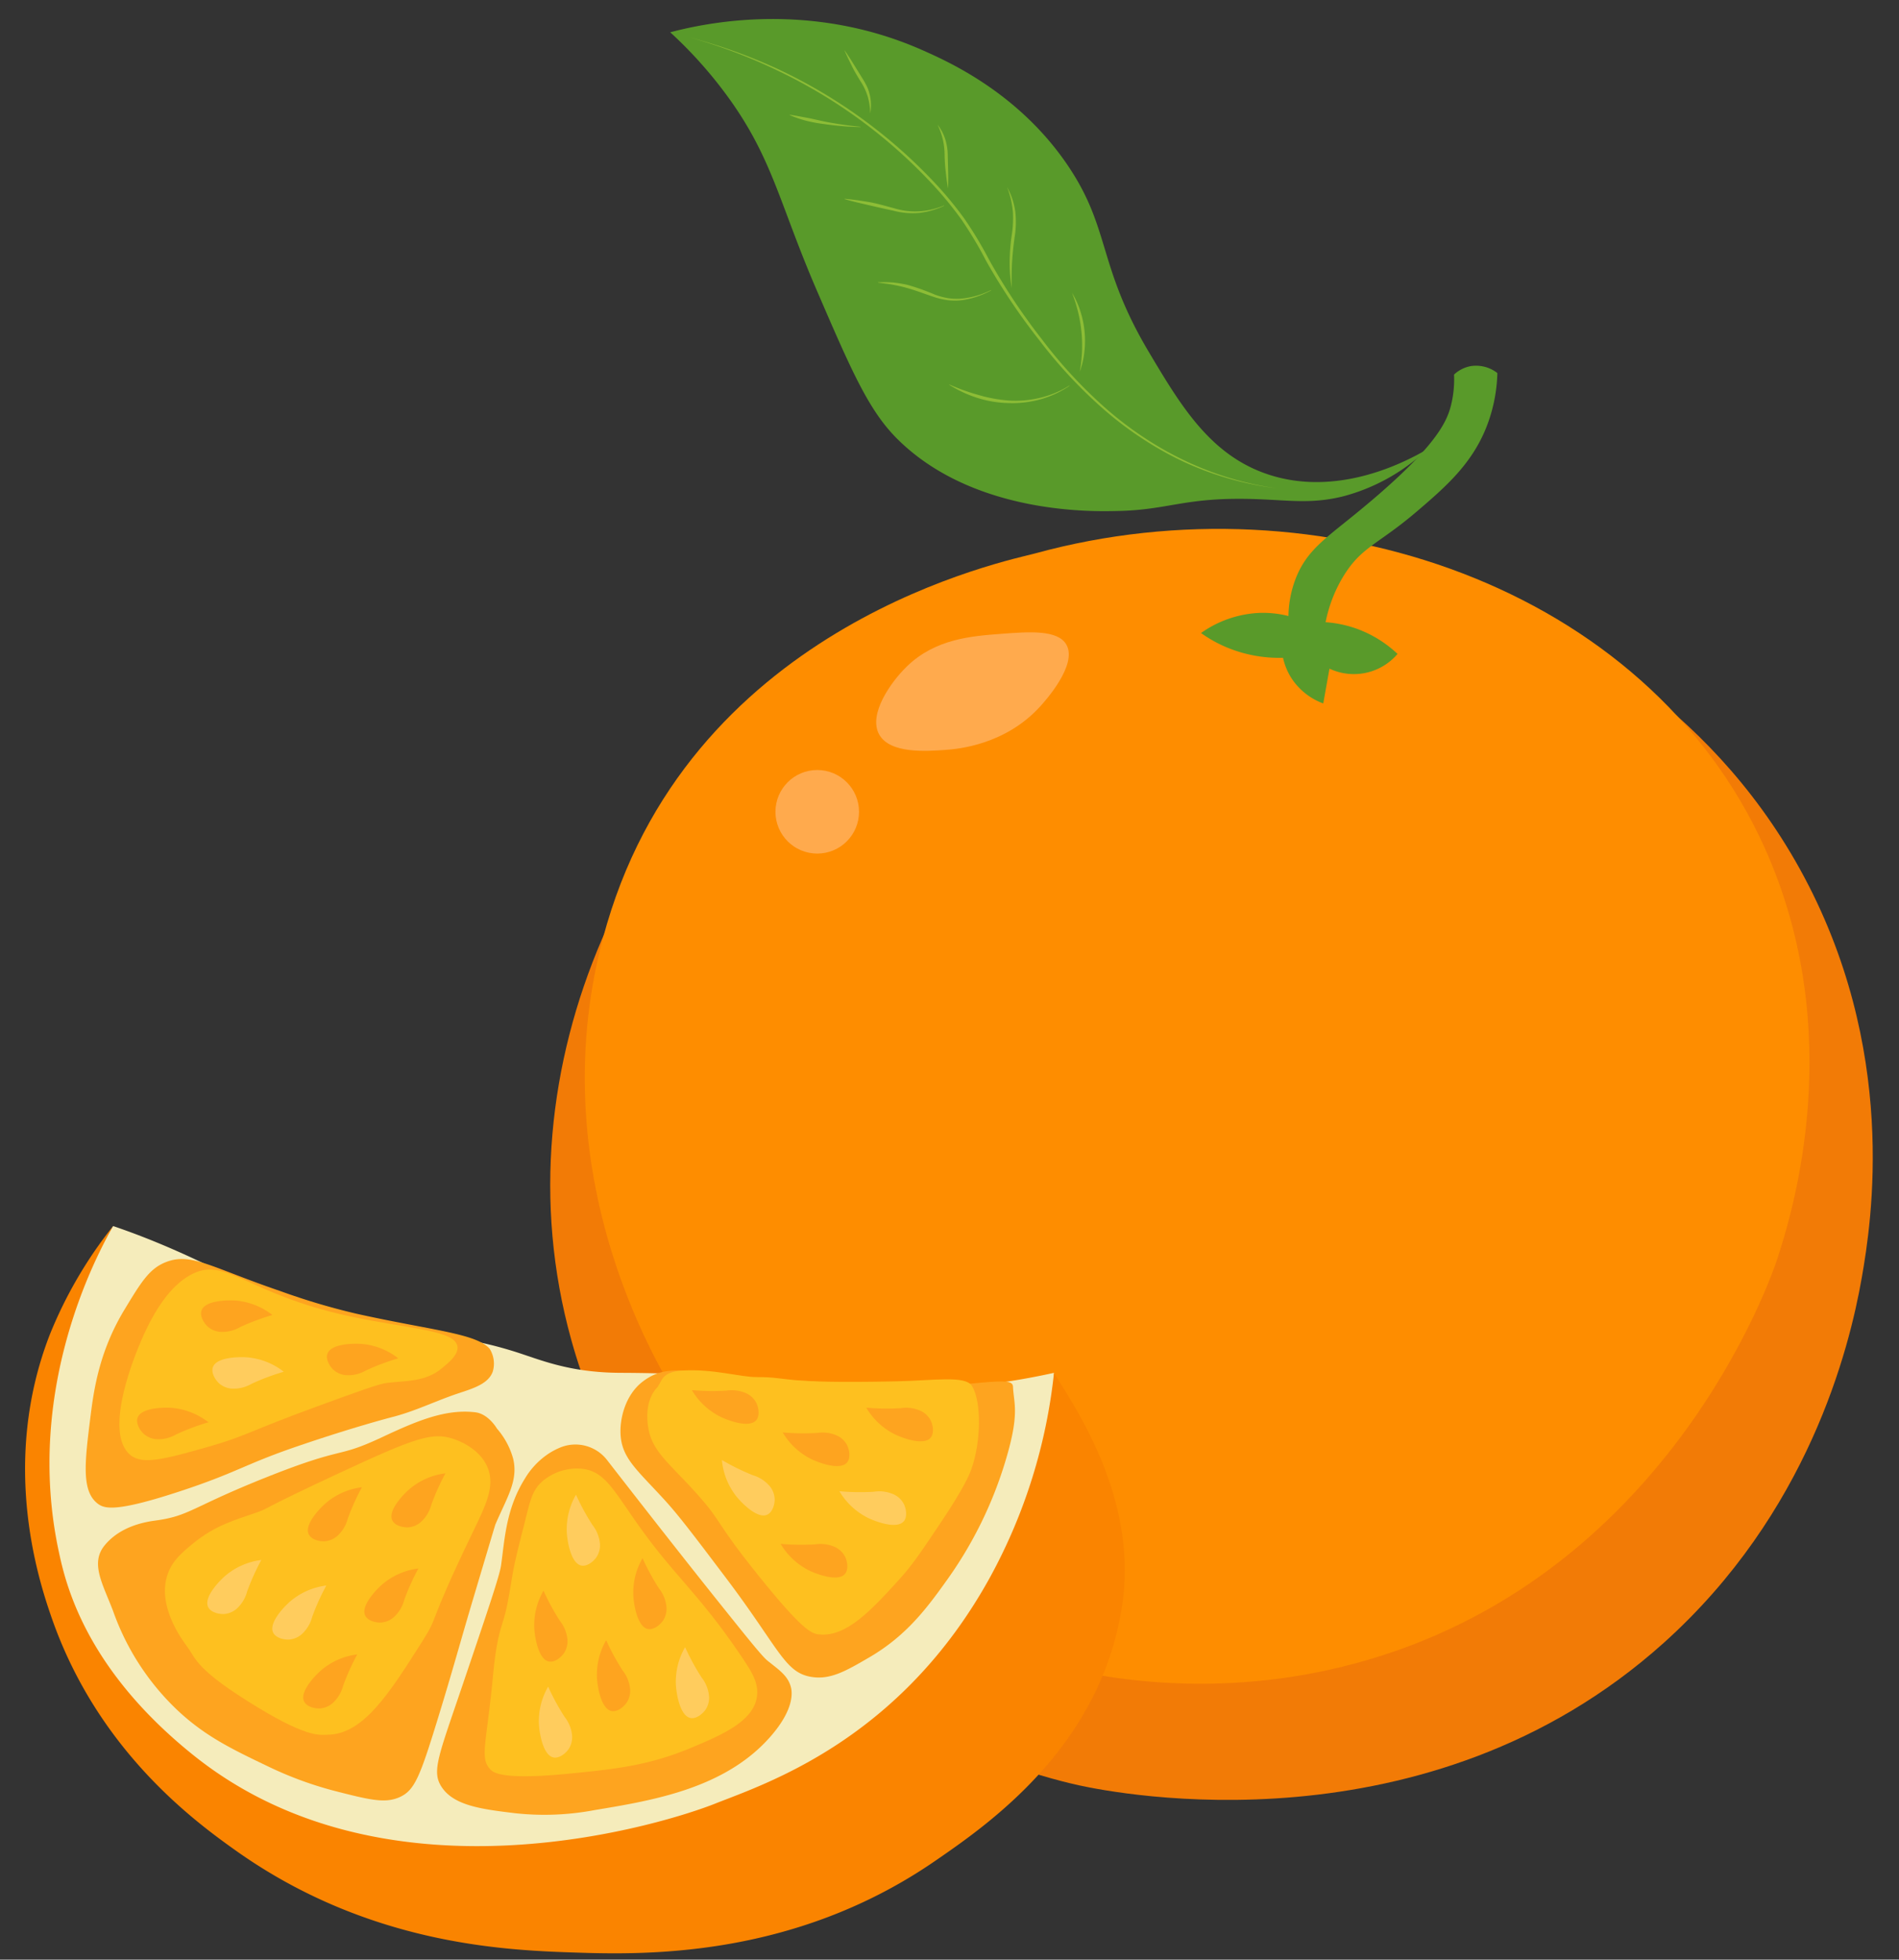 <?xml version="1.0" encoding="UTF-8"?><svg xmlns="http://www.w3.org/2000/svg" xmlns:xlink="http://www.w3.org/1999/xlink" data-name="Layer 1" height="467.1" preserveAspectRatio="xMidYMid meet" version="1.0" viewBox="132.6 80.4 452.7 467.1" width="452.7" zoomAndPan="magnify"><rect x="132.6" y="80.4" width="452.7" height="467.1" fill="#333333" stroke="none"/><g id="change1_1"><path d="M489.368,224.099c13.341,5.875,49.642,22.492,72.305,63.451,23.67,42.78,17.051,84.265,14.756,97.39-3.007,17.198-12.833,56.188-47.219,87.061-56.415,50.65-130.425,35.894-139.445,33.939-7.657-1.659-97.881-22.813-121-106.244C250.57,334.033,284.115,266.51,335.905,232.952,404.73,188.357,480.436,220.165,489.368,224.099Z" fill="#f27b06"/></g><g id="change2_1"><path d="M553.241,282.411c19.934,44.178,6.645,87.029,3.041,98.068-1.48,4.534-26.457,76.773-101.109,96.547-60.966,16.149-125.636-10.488-158.885-60.057-4.868-7.257-36.641-56.386-19.005-116.313,21.182-71.979,95.965-86.667,102.153-88.363C447.081,193.753,525.115,220.077,553.241,282.411Z" fill="#fe8d00"/></g><g id="change3_1"><path d="M348.817,239.224c6.777-6.557,15.34-7.205,22.503-7.747,6.589-.498,13.452-1.018,15.494,2.582,2.753,4.854-5.268,13.655-6.271,14.756-8.317,9.126-19.565,10.116-22.503,10.329-4.561.331-13.296.965-15.863-3.689C339.516,250.632,345.011,242.906,348.817,239.224Z" fill="#ffaa4d"/></g><g id="change3_2"><circle cx="327.42" cy="273.9" fill="#ffaa4d" r="9.96"/></g><g id="change4_1"><path d="M472.891,187.454c-4.663,2.744-21.293,11.79-38.366,5.902-13.53-4.666-20.489-16.35-28.037-29.02-12.232-20.536-9.092-29.213-19.183-44.268-11.714-17.477-28.633-24.945-34.431-27.545-26.97-12.094-52.097-6.647-60.5-4.427a103.357,103.357,0,0,1,13.28,14.756c11.125,15.063,12.596,25.767,21.642,46.728,8.229,19.068,12.344,28.601,19.183,35.415,18.447,18.377,47.768,17.285,52.138,17.216,12.903-.204,16.317-3.475,33.755-2.828,7.854.291,13.175,1.177,20.659-.738A46.253,46.253,0,0,0,472.891,187.454Z" fill="#599a2a"/></g><g id="change5_1"><path d="M436.984,196.8a75.107,75.107,0,0,1-21.867-6.17,78.187,78.187,0,0,1-9.972-5.539,83.201,83.201,0,0,1-9.122-6.855,112.164,112.164,0,0,1-15.585-16.636A147.28,147.28,0,0,1,367.724,142.663a93.815,93.815,0,0,0-5.799-9.749,86.481,86.481,0,0,0-7.191-8.765,122.157,122.157,0,0,0-36.43-26.762,127.329,127.329,0,0,0-21.256-8.062,127.512,127.512,0,0,1,21.414,7.73,122.503,122.503,0,0,1,36.73,26.667,87.119,87.119,0,0,1,7.296,8.793,93.459,93.459,0,0,1,5.892,9.784,146.584,146.584,0,0,0,12.552,18.919,111.604,111.604,0,0,0,15.416,16.64,82.745,82.745,0,0,0,9.035,6.868,79.296,79.296,0,0,0,9.888,5.571A74.925,74.925,0,0,0,436.984,196.8Z" fill="#8dbd36"/></g><g id="change5_2"><path d="M390.011,169.009a40.716,40.716,0,0,0,.521-4.775,34.082,34.082,0,0,0-.132-4.76,33.471,33.471,0,0,0-.798-4.695,40.683,40.683,0,0,0-1.436-4.584,20.6,20.6,0,0,1,1.992,4.427,22.604,22.604,0,0,1,.989,4.778,22.92,22.92,0,0,1-.042,4.879A20.686,20.686,0,0,1,390.011,169.009Z" fill="#8dbd36"/></g><g id="change5_3"><path d="M387.572,172.361a23.506,23.506,0,0,1-6.819,3.194,25.326,25.326,0,0,1-7.512.927,26.513,26.513,0,0,1-7.495-1.189,28.828,28.828,0,0,1-6.863-3.177l.035-.066a51.026,51.026,0,0,0,7.039,2.523,34.43,34.43,0,0,0,7.307,1.309,24.838,24.838,0,0,0,7.391-.69,23.28,23.28,0,0,0,6.876-2.895Z" fill="#8dbd36"/></g><g id="change5_4"><path d="M373.779,149.089a36.658,36.658,0,0,1-.492-6.105,46.404,46.404,0,0,1,.439-6.117,27.352,27.352,0,0,0,.329-6.004,21.864,21.864,0,0,0-1.383-5.876,16.651,16.651,0,0,1,1.956,5.811,22.206,22.206,0,0,1-.159,6.161c-.269,2.016-.49,4.019-.608,6.04C373.744,145.02,373.745,147.049,373.779,149.089Z" fill="#8dbd36"/></g><g id="change5_5"><path d="M368.877,149.614a20.435,20.435,0,0,1-6.59,2.289,14.376,14.376,0,0,1-3.527.079,17.376,17.376,0,0,1-3.449-.771c-2.233-.734-4.371-1.587-6.583-2.187-1.101-.323-2.225-.555-3.358-.768-1.135-.208-2.285-.31-3.44-.484l.002-.075a28.902,28.902,0,0,1,3.506.04,27.573,27.573,0,0,1,3.478.56,53.748,53.748,0,0,1,6.588,2.345,16.837,16.837,0,0,0,3.314.855,13.945,13.945,0,0,0,3.423.033,20.212,20.212,0,0,0,6.603-1.984Z" fill="#8dbd36"/></g><g id="change5_6"><path d="M357.685,129.448a18.849,18.849,0,0,1-5.846,1.692,17.629,17.629,0,0,1-6.1-.479c-1.984-.442-3.955-.859-5.918-1.332-1.966-.457-3.939-.882-5.89-1.477l.012-.074c2.024.171,4.031.492,6.037.818,1.996.38,3.949.964,5.898,1.481a17.132,17.132,0,0,0,5.928.689,18.625,18.625,0,0,0,5.849-1.387Z" fill="#8dbd36"/></g><g id="change5_7"><path d="M358.593,125.325c-.235-1.285-.389-2.581-.53-3.88-.16-1.296-.239-2.604-.276-3.9a18.092,18.092,0,0,0-.403-3.795,19.093,19.093,0,0,0-1.281-3.643,11.378,11.378,0,0,1,1.836,3.487,13.21,13.21,0,0,1,.597,3.924l.1,3.895C358.657,122.713,358.666,124.014,358.593,125.325Z" fill="#8dbd36"/></g><g id="change5_8"><path d="M337.747,110.699a69.774,69.774,0,0,1-8.564-.713,36.8,36.8,0,0,1-4.239-.76,27.603,27.603,0,0,1-4.083-1.387l.02-.072c1.432.183,2.824.481,4.227.727,1.398.265,2.776.624,4.174.9q4.194.813,8.468,1.23Z" fill="#8dbd36"/></g><g id="change5_9"><path d="M340.055,107.433a16.12,16.12,0,0,0-.615-4.06,13.997,13.997,0,0,0-1.737-3.655c-.714-1.183-1.451-2.372-2.05-3.631-.625-1.245-1.239-2.495-1.777-3.779.814,1.139,1.551,2.313,2.277,3.491l2.19,3.53a18.306,18.306,0,0,1,1.01,1.864,9.979,9.979,0,0,1,.643,2.041A10.814,10.814,0,0,1,340.055,107.433Z" fill="#8dbd36"/></g><g id="change4_2"><path d="M448.605,228.71a33.696,33.696,0,0,1,4.427-11.252c4.27-6.811,8.203-7.324,17.523-15.309,6.663-5.709,12.716-11.009,16.232-19.552a37.699,37.699,0,0,0,2.767-13.28,8.286,8.286,0,0,0-6.271-1.66,7.92,7.92,0,0,0-4.058,2.029,25.346,25.346,0,0,1-.738,7.378c-1.029,4.047-3.769,10.449-23.425,26.376-6.831,5.535-10.956,8.373-13.465,14.572a25.968,25.968,0,0,0-1.845,9.223,24.777,24.777,0,0,0-7.009-.738,25.968,25.968,0,0,0-13.834,4.796,31.77,31.77,0,0,0,5.902,3.32,32.565,32.565,0,0,0,13.649,2.582,14.945,14.945,0,0,0,2.213,5.165,15.466,15.466,0,0,0,7.378,5.718q.738-4.15,1.476-8.3a13.68,13.68,0,0,0,16.232-3.505,27.969,27.969,0,0,0-9.96-6.087A27.615,27.615,0,0,0,448.605,228.71Z" fill="#599a2a"/></g><g id="change6_1"><path d="M383.862,407.627c-2.932.652-8.092,1.718-14.572,2.582-30.799,4.106-45.898-2.431-88.721-2.582-12.686-.045-19.513-3.296-25.823-5.226-20.904-6.394-24.834-.742-49.986-9.714-10.032-3.578-24.594-13.052-45.19-20.044-4.454,6.919-19.562,33.808-16.601,65.419.859,9.166,4.826,37.348,27.668,59.024,27.652,26.241,63.871,24.827,85.585,23.979,12.063-.471,46.372-2.272,79.314-26.192,10.502-7.626,35.171-25.538,44.637-58.287A95.87,95.87,0,0,0,383.862,407.627Z" fill="#f5ecbb"/></g><g id="change7_1"><path d="M383.862,407.627c4.704,7.838,20.167,29.625,16.232,55.52-5.118,33.679-31.953,52.142-44.637,60.869-34.217,23.542-70.424,22.316-86.692,21.765-16.463-.557-48.758-2.083-80.052-24.348-9.855-7.011-32.936-23.922-43.899-55.704-3-8.696-12.182-36.638-.369-67.14a103.735,103.735,0,0,1,15.125-25.946c-4.246,7.488-21.059,39.184-13.035,77.223,1.616,7.659,6.114,28.032,32.217,48.941,46.932,37.592,113.909,15.654,124.197,11.559,11.874-4.726,44.277-15.019,65.788-54.229A130.109,130.109,0,0,0,383.862,407.627Z" fill="#fa8400"/></g><g id="change8_1"><path d="M285.734,409.779c7.122-5.554,13.931-1.034,36.89-.307,7.968.252,24.282,2.391,28.129,2.029,19.604-1.847,23.241-2.675,23.333-.553.16,3.687,1.431,5.897-1.045,15.063a96.369,96.369,0,0,1-14.51,30.742c-4.797,6.726-9.704,13.454-18.691,18.691-5.541,3.229-9.245,5.387-13.772,4.673-6.422-1.013-7.66-6.726-20.413-23.61-7.402-9.8-11.103-14.7-14.51-18.445-6.384-7.017-10.085-9.831-10.575-15.248C280.203,418.758,281.614,412.992,285.734,409.779Z" fill="#fea41f"/></g><g id="change9_1"><path d="M287.026,419.985c.71,6.286,4.998,8.983,11.805,16.601,6.148,6.881,3.916,6.098,14.572,19.367,10.498,13.073,12.656,13.822,14.387,14.018,6.582.744,12.606-5.872,19.183-13.096,3.126-3.433,5.404-6.839,9.96-13.649,5.599-8.369,6.778-11.41,7.194-12.543,2.338-6.374,2.52-16.174.184-19.921-1.603-2.572-9.038-1.291-18.076-1.107-28.491.581-24.72-1.014-33.293-1.014-3.966,0-10.152-1.967-17.523-1.568-5.364.291-4.971,2.753-6.179,4.058C286.375,414.227,286.891,418.792,287.026,419.985Z" fill="#fec01f"/></g><g id="change8_2"><path d="M319.182,421.83a54.34,54.34,0,0,0,8.239.123,8.408,8.408,0,0,1,4.673.615,5.127,5.127,0,0,1,2.459,2.336c.548,1.141.855,3.002,0,4.058-1.593,1.968-6.471.217-8.485-.738A16.405,16.405,0,0,1,319.182,421.83Z" fill="#fea41f"/></g><g id="change8_3"><path d="M339.102,415.928a54.34,54.34,0,0,0,8.239.123,8.408,8.408,0,0,1,4.673.615,5.127,5.127,0,0,1,2.459,2.336c.548,1.141.855,3.002,0,4.058-1.593,1.968-6.471.217-8.485-.738A16.405,16.405,0,0,1,339.102,415.928Z" fill="#fea41f"/></g><g id="change8_4"><path d="M318.69,448.391a54.339,54.339,0,0,0,8.239.123,8.408,8.408,0,0,1,4.673.615,5.127,5.127,0,0,1,2.459,2.336c.548,1.141.855,3.002,0,4.058-1.593,1.968-6.471.217-8.485-.738A16.405,16.405,0,0,1,318.69,448.391Z" fill="#fea41f"/></g><g id="change8_5"><path d="M297.539,411.747a54.34,54.34,0,0,0,8.239.123,8.408,8.408,0,0,1,4.673.615,5.127,5.127,0,0,1,2.459,2.336c.548,1.141.855,3.002,0,4.058-1.593,1.968-6.471.217-8.485-.738A16.405,16.405,0,0,1,297.539,411.747Z" fill="#fea41f"/></g><g id="change10_1"><path d="M332.708,435.848a54.339,54.339,0,0,0,8.239.123,8.408,8.408,0,0,1,4.673.615,5.127,5.127,0,0,1,2.459,2.336c.548,1.141.855,3.002,0,4.058-1.593,1.968-6.471.217-8.485-.738A16.405,16.405,0,0,1,332.708,435.848Z" fill="#ffcc5d"/></g><g id="change10_2"><path d="M304.692,428.407a54.34,54.34,0,0,0,7.395,3.634,8.408,8.408,0,0,1,3.961,2.554,5.127,5.127,0,0,1,1.224,3.163c.008,1.266-.51,3.079-1.735,3.668-2.282,1.098-5.942-2.571-7.355-4.295A16.405,16.405,0,0,1,304.692,428.407Z" fill="#ffcc5d"/></g><g id="change8_6"><path d="M266.138,425.438a9.54,9.54,0,0,1,11.183,2.981c11.558,14.896,20.709,26.489,26.121,33.252,7.192,8.986,10.788,13.479,12.051,14.51,2.618,2.138,4.935,3.549,5.656,6.395.222.875,1.078,4.984-4.919,11.805-10.841,12.331-27.934,15.163-41.809,17.461a64.409,64.409,0,0,1-19.183.738c-7.765-.946-14.579-1.776-17.461-6.394-2.279-3.652-.613-7.289,5.165-24.348,5.834-17.225,8.752-25.837,9.1-28.283.873-6.133,1.142-13.425,5.656-20.659a18.488,18.488,0,0,1,5.902-6.148A17.102,17.102,0,0,1,266.138,425.438Z" fill="#fea41f"/></g><g id="change9_2"><path d="M271.347,430.499c6.439.699,8.183,6.921,17.154,18.445,6.805,8.741,12.595,13.89,21.396,27.114,1.97,2.96,3.64,5.647,3.136,8.854-.919,5.841-8.372,9.055-15.863,12.174-9.995,4.161-18.045,5.016-28.959,6.087-16.044,1.574-18.071-.264-18.814-1.107-2.454-2.784-.809-5.949.738-22.319,1.053-11.145,2.32-11.417,3.382-16.847,1.578-8.072.777-6.418,3.812-18.199,1.583-6.143,1.9-8.874,4.611-11.252A12.732,12.732,0,0,1,271.347,430.499Z" fill="#fec01f"/></g><g id="change8_7"><path d="M245.893,417.034c-7.009-.83-13.743,1.966-22.134,5.902-11.336,5.318-8.34,1.888-27.668,9.591-18.066,7.2-18.207,9.209-26.561,10.329-5.85.784-9.67,3.063-11.989,5.902-3.51,4.297-.399,9.263,2.029,15.678A60.127,60.127,0,0,0,174.511,487.679c6.772,6.479,13.186,9.55,22.134,13.834a86.777,86.777,0,0,0,16.232,5.902c7.744,1.967,11.616,2.951,15.125,1.291,3.413-1.614,4.691-4.73,8.854-18.261,3.825-12.435,5.429-18.523,8.485-28.774,3.533-11.85,5.299-17.775,5.349-17.892,2.776-6.482,5.494-10.438,4.242-15.678a18.382,18.382,0,0,0-3.873-7.194S249.062,417.41,245.893,417.034Z" fill="#fea41f"/></g><g id="change9_3"><path d="M240.482,423.306c-4.92-1.566-9.1-.119-26.807,8.116-20,9.301-16.631,8.368-20.167,9.591-4.597,1.591-9.657,2.948-15.002,7.378-2.491,2.065-4.761,3.946-5.902,7.132-2.687,7.501,3.271,15.565,4.673,17.462,2.124,2.874,1.949,5.409,16.969,14.51,12.011,7.278,14.811,6.412,16.478,6.394,8.52-.092,14.735-9.912,22.626-22.38,4.073-6.435.842-2.838,11.805-25.577,3.218-6.674,5.546-11.236,3.689-15.74C246.895,425.465,241.499,423.629,240.482,423.306Z" fill="#fec01f"/></g><g id="change8_8"><path d="M249.336,401.909c-3.197-3.689-13.905-4.406-31.726-8.362a160.285,160.285,0,0,1-18.199-5.41c-16.489-5.621-21.241-9.284-27.299-6.886-3.93,1.555-5.899,4.808-9.837,11.313-6.078,10.039-7.334,19.316-8.116,25.577-1.336,10.704-2.201,17.631,1.722,20.659,1.621,1.252,4.379,2.083,19.675-2.951,13.401-4.41,15.29-6.366,27.545-10.575,13.912-4.778,23.118-7.132,23.118-7.132,5.402-1.381,10.446-3.908,15.74-5.656,3.564-1.177,7.097-2.271,8.116-5.165A6.677,6.677,0,0,0,249.336,401.909Z" fill="#fea41f"/></g><g id="change9_4"><path d="M177.831,384.386c-4.437,2.517-8.271,7.845-11.62,15.678-1.084,2.534-9.193,21.501-2.582,27.114,2.927,2.485,8.324,1.014,18.998-2.029,8.45-2.409,9.538-3.656,25.27-9.407,10.024-3.665,15.036-5.497,16.969-5.718,4.606-.527,9.225-.238,13.096-3.505,1.199-1.012,3.98-3.086,3.689-5.165-.552-3.94-11.5-4.152-25.639-7.194C190.982,388.778,186.39,379.531,177.831,384.386Z" fill="#fec01f"/></g><g id="change10_3"><path d="M269.912,436.682a54.339,54.339,0,0,0,3.94,7.237,8.408,8.408,0,0,1,1.76,4.372,5.127,5.127,0,0,1-.827,3.29c-.724,1.038-2.194,2.219-3.535,1.993-2.497-.421-3.367-5.53-3.525-7.753A16.405,16.405,0,0,1,269.912,436.682Z" fill="#ffcc5d"/></g><g id="change8_9"><path d="M238.799,431.578a54.339,54.339,0,0,0-3.386,7.512,8.408,8.408,0,0,1-2.421,4.044,5.127,5.127,0,0,1-3.121,1.329c-1.265.05-3.094-.408-3.724-1.612-1.173-2.244,2.372-6.024,4.048-7.493A16.405,16.405,0,0,1,238.799,431.578Z" fill="#fea41f"/></g><g id="change8_10"><path d="M227.544,404.173a54.338,54.338,0,0,0-7.715,2.895,8.408,8.408,0,0,1-4.574,1.134,5.127,5.127,0,0,1-3.143-1.277c-.927-.862-1.892-2.482-1.482-3.778.764-2.414,5.945-2.565,8.168-2.412A16.405,16.405,0,0,1,227.544,404.173Z" fill="#fea41f"/></g><g id="change8_11"><path d="M197.54,393.844a54.339,54.339,0,0,0-7.715,2.895,8.408,8.408,0,0,1-4.574,1.134,5.127,5.127,0,0,1-3.143-1.277c-.927-.862-1.892-2.482-1.482-3.778.764-2.414,5.945-2.565,8.168-2.412A16.405,16.405,0,0,1,197.54,393.844Z" fill="#fea41f"/></g><g id="change8_12"><path d="M182.292,419.421a54.339,54.339,0,0,0-7.715,2.895,8.408,8.408,0,0,1-4.574,1.134,5.127,5.127,0,0,1-3.143-1.277c-.927-.862-1.892-2.482-1.482-3.778.764-2.414,5.945-2.565,8.168-2.412A16.405,16.405,0,0,1,182.292,419.421Z" fill="#fea41f"/></g><g id="change10_4"><path d="M200.246,407.37a54.338,54.338,0,0,0-7.715,2.895,8.408,8.408,0,0,1-4.574,1.134,5.127,5.127,0,0,1-3.143-1.277c-.927-.862-1.892-2.482-1.482-3.778.764-2.414,5.945-2.565,8.168-2.412A16.405,16.405,0,0,1,200.246,407.37Z" fill="#ffcc5d"/></g><g id="change8_13"><path d="M218.879,434.898a54.338,54.338,0,0,0-3.386,7.512,8.408,8.408,0,0,1-2.421,4.044,5.127,5.127,0,0,1-3.121,1.329c-1.265.05-3.094-.408-3.724-1.612-1.173-2.244,2.372-6.024,4.048-7.493A16.405,16.405,0,0,1,218.879,434.898Z" fill="#fea41f"/></g><g id="change8_14"><path d="M232.343,454.265a54.34,54.34,0,0,0-3.386,7.512,8.408,8.408,0,0,1-2.421,4.044,5.127,5.127,0,0,1-3.121,1.329c-1.265.05-3.094-.408-3.724-1.612-1.173-2.244,2.372-6.024,4.048-7.493A16.405,16.405,0,0,1,232.343,454.265Z" fill="#fea41f"/></g><g id="change10_5"><path d="M210.394,458.323a54.339,54.339,0,0,0-3.386,7.512,8.408,8.408,0,0,1-2.421,4.044,5.127,5.127,0,0,1-3.121,1.329c-1.265.05-3.094-.408-3.724-1.612-1.173-2.244,2.372-6.024,4.048-7.493A16.405,16.405,0,0,1,210.394,458.323Z" fill="#ffcc5d"/></g><g id="change10_6"><path d="M194.9,452.236a54.339,54.339,0,0,0-3.386,7.512,8.408,8.408,0,0,1-2.421,4.044,5.127,5.127,0,0,1-3.121,1.329c-1.265.05-3.094-.408-3.724-1.612-1.173-2.244,2.372-6.024,4.048-7.493A16.405,16.405,0,0,1,194.9,452.236Z" fill="#ffcc5d"/></g><g id="change8_15"><path d="M217.772,474.739a54.339,54.339,0,0,0-3.386,7.512,8.408,8.408,0,0,1-2.421,4.044,5.127,5.127,0,0,1-3.121,1.329c-1.265.05-3.094-.408-3.724-1.612-1.173-2.244,2.372-6.024,4.048-7.493A16.405,16.405,0,0,1,217.772,474.739Z" fill="#fea41f"/></g><g id="change8_16"><path d="M285.775,451.807a54.338,54.338,0,0,0,3.94,7.237A8.408,8.408,0,0,1,291.475,463.416a5.127,5.127,0,0,1-.827,3.29c-.724,1.038-2.194,2.219-3.535,1.993-2.497-.421-3.367-5.53-3.525-7.753A16.405,16.405,0,0,1,285.775,451.807Z" fill="#fea41f"/></g><g id="change8_17"><path d="M262.165,459.554a54.34,54.34,0,0,0,3.94,7.237,8.408,8.408,0,0,1,1.76,4.372,5.127,5.127,0,0,1-.827,3.29c-.724,1.038-2.194,2.219-3.535,1.993-2.497-.421-3.367-5.53-3.525-7.753A16.405,16.405,0,0,1,262.165,459.554Z" fill="#fea41f"/></g><g id="change8_18"><path d="M277.106,471.359a54.341,54.341,0,0,0,3.94,7.237,8.408,8.408,0,0,1,1.76,4.372,5.127,5.127,0,0,1-.827,3.29c-.724,1.038-2.194,2.219-3.535,1.993-2.497-.421-3.367-5.53-3.525-7.753A16.405,16.405,0,0,1,277.106,471.359Z" fill="#fea41f"/></g><g id="change10_7"><path d="M295.92,473.019a54.34,54.34,0,0,0,3.94,7.237,8.408,8.408,0,0,1,1.76,4.372,5.127,5.127,0,0,1-.827,3.29c-.724,1.038-2.194,2.219-3.535,1.993-2.497-.421-3.367-5.53-3.525-7.753A16.405,16.405,0,0,1,295.92,473.019Z" fill="#ffcc5d"/></g><g id="change10_8"><path d="M263.272,482.426a54.339,54.339,0,0,0,3.94,7.237,8.408,8.408,0,0,1,1.76,4.372,5.127,5.127,0,0,1-.827,3.29c-.724,1.038-2.194,2.219-3.535,1.993-2.497-.421-3.367-5.53-3.525-7.753A16.405,16.405,0,0,1,263.272,482.426Z" fill="#ffcc5d"/></g></svg>